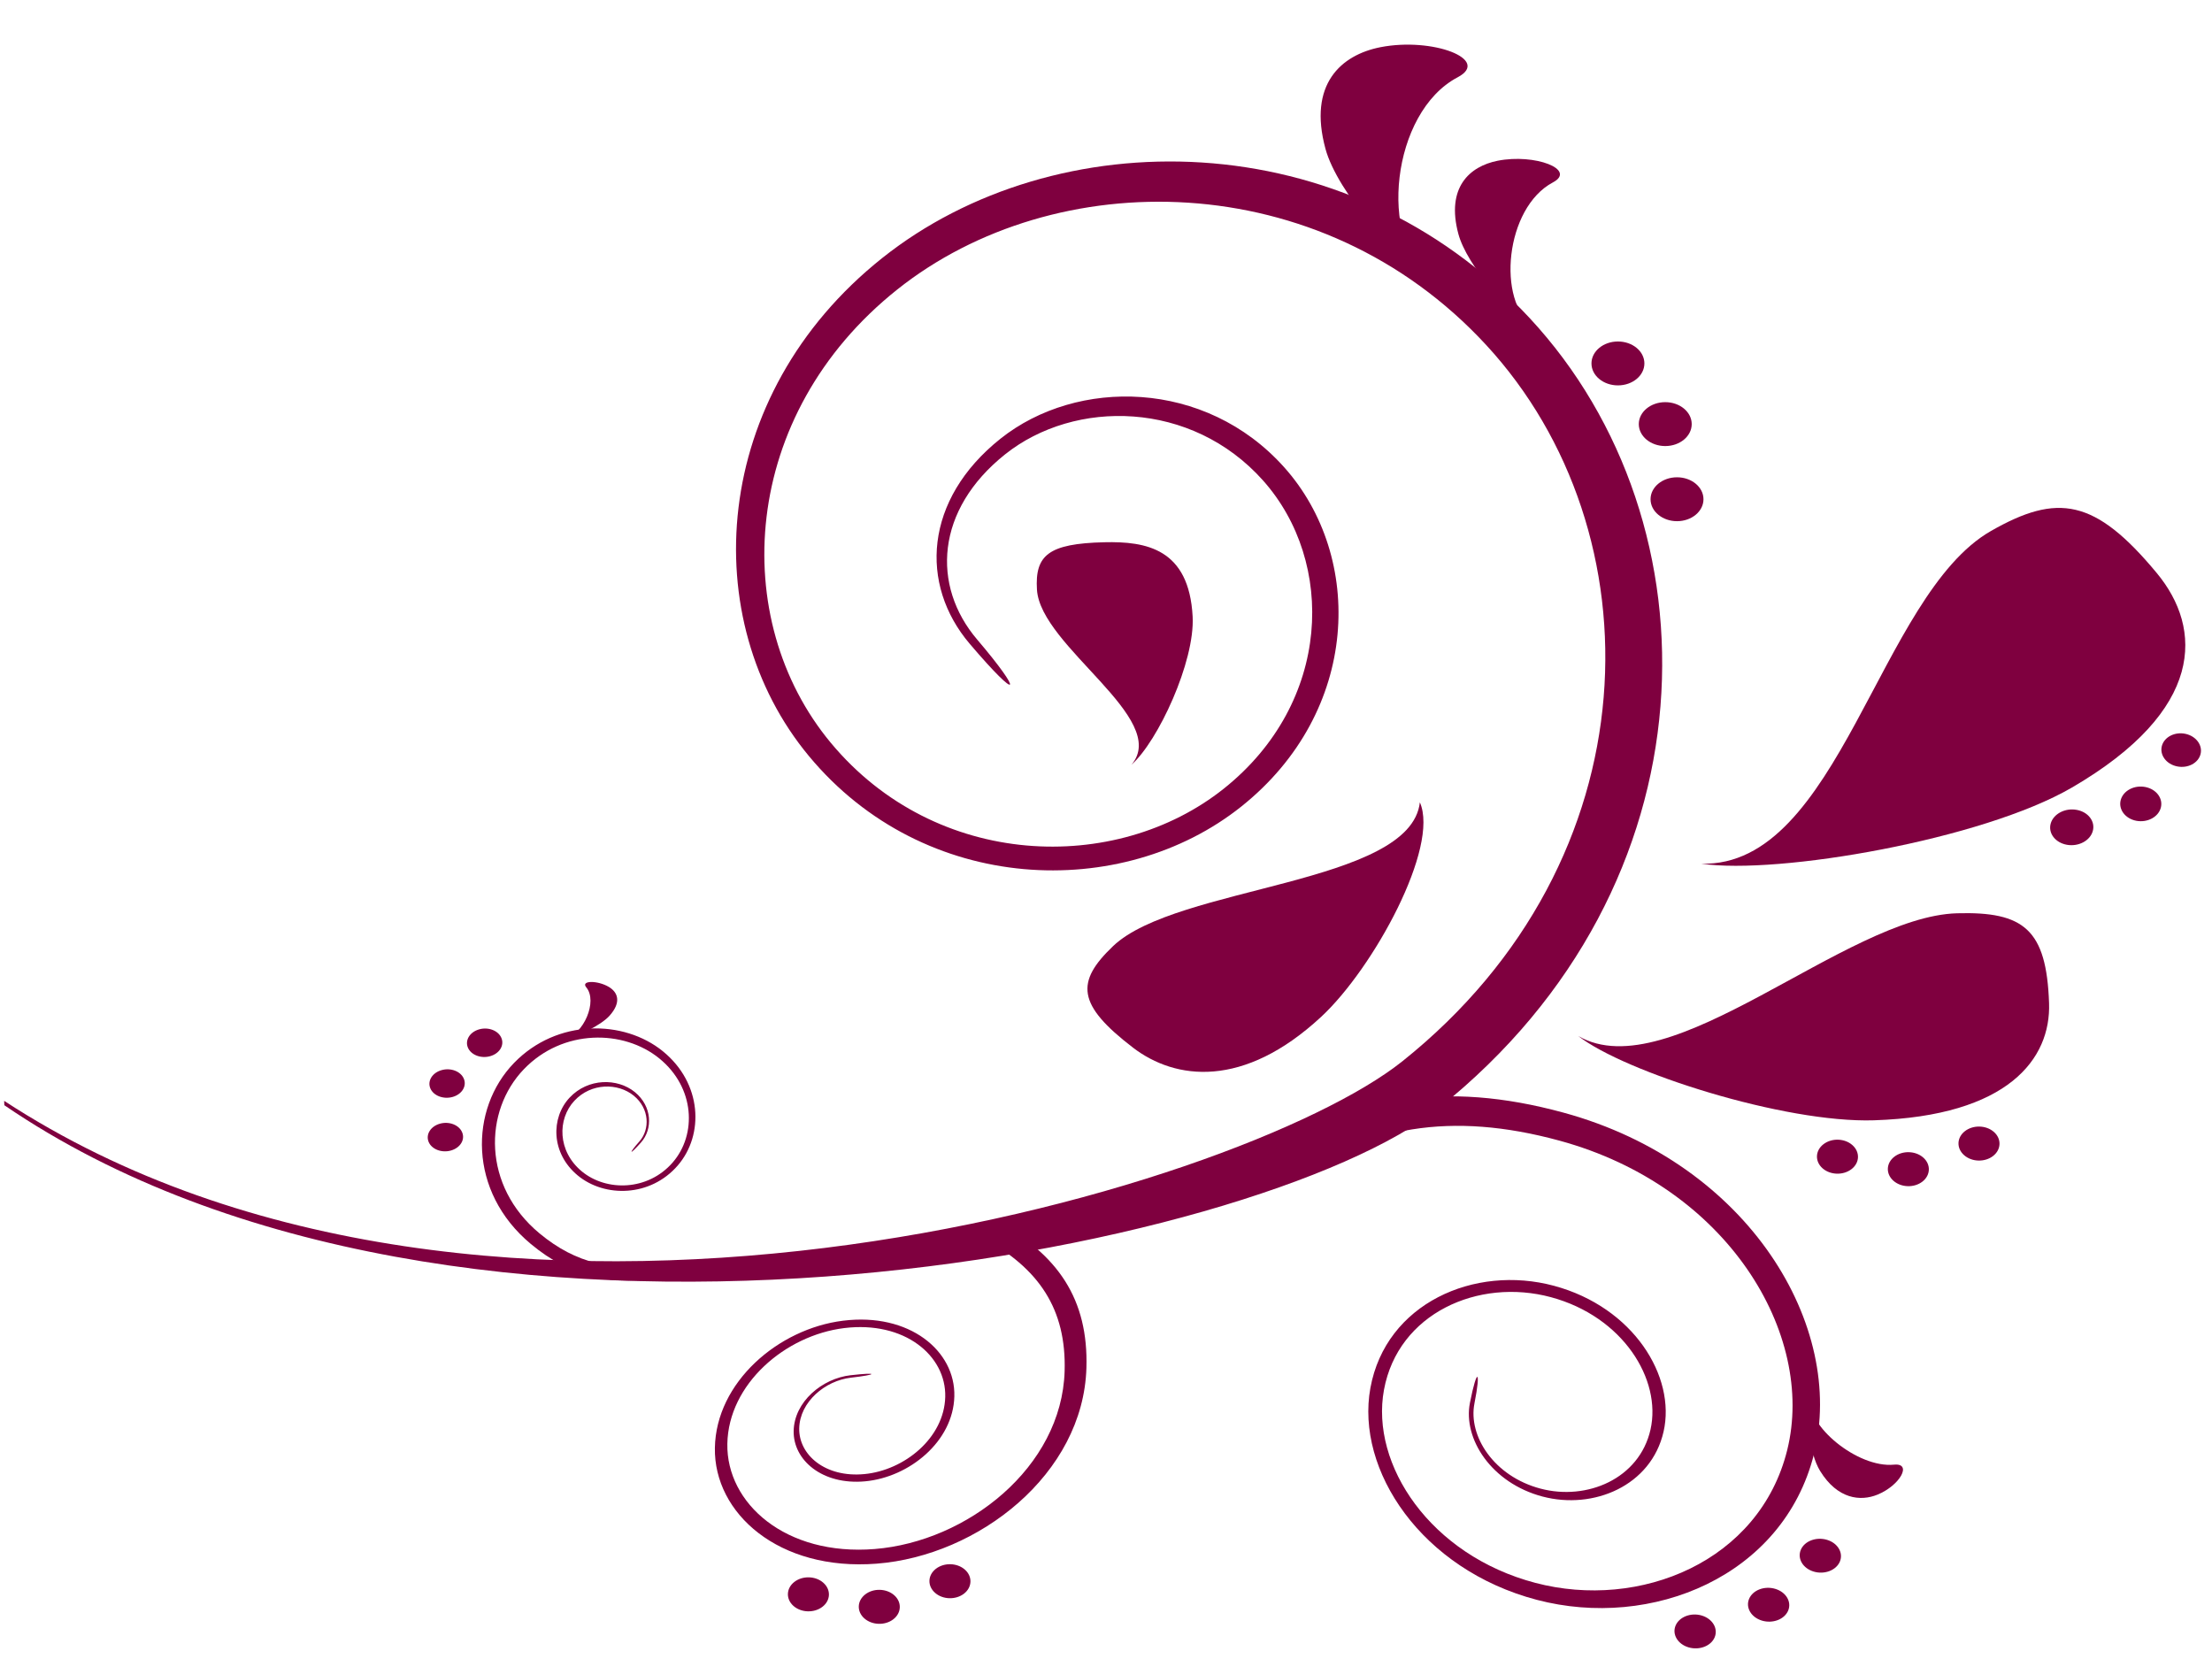 <?xml version="1.0"?><svg width="640" height="480" xmlns="http://www.w3.org/2000/svg">
 <title>Paisley Sage</title>

 <g>
  <title>Layer 1</title>
  <g id="layer1">
   <g id="g2929">
    <path clip-rule="evenodd" d="m280.563,186.262c-14.583,-17.141 -13.219,-41.717 8.912,-59.338c22.131,-17.622 59.277,-17.23 82.084,8.274c23.17,25.918 22.077,70.642 -12.396,98.147c-34.486,27.517 -91.738,25.65 -125.144,-14.624c-32.596,-39.302 -28.735,-104.287 21.239,-144.069c49.921,-39.738 134.232,-39.76 187.339,17.398c55.119,59.316 54.511,164.004 -26.29,228.541c-51.648,41.27 -283.479,89.024 -415.051,-0.816l-0.054,-1.263c140.065,91.439 357.772,25.906 404.546,-11.45c73.185,-58.443 74.036,-153.292 24.251,-207.241c-48.138,-52.16 -124.888,-52.283 -170.379,-16.067c-45.532,36.249 -48.948,95.465 -19.215,131.198c30.409,36.54 82.408,38.173 113.708,13.205c31.286,-24.967 32.339,-65.566 11.329,-89.135c-20.7,-23.223 -54.484,-23.615 -74.617,-7.581c-20.133,16.045 -21.375,38.027 -8.088,53.613c13.408,15.743 12.571,18.538 -2.174,1.208l0,0z" id="path5" fill-rule="evenodd" fill="#7f003f"/>
    <path clip-rule="evenodd" d="m425.3,405.868c-2.066,10.443 6.238,23.212 20.983,27.125c14.732,3.902 31.462,-3.075 35.04,-18.773c3.632,-15.955 -8.723,-36.003 -31.691,-42.197c-23.049,-6.206 -48.678,5.121 -53.134,29.552c-4.334,23.816 14.826,52.54 48.151,61.306c33.177,8.732 71.282,-6.731 80.194,-42.164c9.236,-36.808 -18.648,-84.115 -72.47,-98.796c-34.581,-9.437 -61.722,-4.629 -87.336,13.563l6.981,6.731c23.265,-16.403 47.841,-20.73 79.154,-12.199c48.759,13.272 74.185,56.073 65.934,89.493c-7.98,32.302 -42.642,46.435 -72.888,38.463c-30.368,-7.995 -47.787,-34.192 -43.79,-55.861c4.091,-22.183 27.37,-32.436 48.286,-26.801c20.848,5.613 32.096,23.805 28.829,38.306c-3.227,14.278 -18.445,20.64 -31.84,17.085c-13.435,-3.556 -20.983,-15.184 -19.093,-24.688c1.904,-9.592 0.77,-10.71 -1.31,-0.145z" id="path7" fill-rule="evenodd" fill="#7f003f"/>
    <path clip-rule="evenodd" d="m246.091,397.897c-8.25,0.939 -16.298,7.704 -16.46,16.112c-0.176,8.397 8.237,15.743 20.713,14.58c12.679,-1.185 25.453,-11.472 25.777,-24.587c0.338,-13.149 -12.99,-24.274 -32.204,-21.881c-18.755,2.326 -36.755,17.811 -37.079,36.797c-0.324,18.907 18.458,35.701 46.801,33.499c29.436,-2.281 59.777,-25.873 60.695,-56.632c0.594,-19.768 -8.115,-32.928 -26.628,-42.723l-3.74,4.92c16.717,8.923 24.589,20.842 24.062,38.731c-0.824,27.874 -28.234,49.32 -54.943,51.466c-25.79,2.08 -42.939,-13.194 -42.642,-30.435c0.311,-17.297 16.744,-31.385 33.798,-33.487c17.459,-2.147 29.544,7.961 29.247,19.902c-0.297,11.908 -11.869,21.255 -23.4,22.34c-11.342,1.085 -18.999,-5.591 -18.85,-13.238c0.162,-7.648 7.494,-13.809 14.988,-14.658c7.575,-0.862 8.208,-1.656 -0.135,-0.704z" id="path9" fill-rule="evenodd" fill="#7f003f"/>
    <path clip-rule="evenodd" d="m185.462,330.554c3.443,-3.869 3.254,-10.465 -1.769,-14.569c-5.01,-4.092 -13.543,-4.126 -18.904,1.61c-5.442,5.837 -5.415,16.067 2.377,22.508c7.818,6.452 21.037,6.25 28.923,-2.885c7.697,-8.9 7.062,-23.805 -4.294,-33.051c-11.302,-9.202 -30.624,-9.459 -43.061,3.366c-12.909,13.317 -13.354,37.233 4.848,52.383c11.693,9.728 23.914,12.422 38.834,9.437l-1.161,-3.925c-13.53,2.672 -24.589,0.212 -35.175,-8.587c-16.5,-13.708 -16.176,-35.377 -4.496,-47.497c11.275,-11.718 28.869,-11.505 39.172,-3.108c10.343,8.419 10.897,22.004 3.875,30.1c-7.184,8.274 -19.188,8.442 -26.277,2.594c-7.075,-5.837 -7.116,-15.128 -2.174,-20.439c4.861,-5.233 12.625,-5.21 17.189,-1.476c4.564,3.734 4.74,9.739 1.607,13.261c-3.16,3.556 -2.984,4.204 0.486,0.28z" id="path11" fill-rule="evenodd" fill="#7f003f"/>
    <path clip-rule="evenodd" d="m327.392,221.236c7.629,-6.72 18.364,-29.798 17.675,-42.846c-1.04,-19.679 -13.476,-21.792 -25.574,-21.501c-16.203,0.38 -20.065,3.79 -19.471,13.708c0.998,16.446 38.63,37.321 27.37,50.639z" id="path13" fill-rule="evenodd" fill="#7f003f"/>
    <path clip-rule="evenodd" d="m410.811,232.138c5.725,12.948 -13.395,48 -28.572,62.077c-22.482,20.842 -42.183,18.281 -54.43,8.9c-16.23,-12.445 -16.649,-18.997 -5.739,-29.395c18.35,-17.498 86.055,-17.701 88.741,-41.582z" id="path15" fill-rule="evenodd" fill="#7f003f"/>
    <path clip-rule="evenodd" d="m413.877,80.355c-9.398,-4.819 -26.938,-24.688 -30.368,-37.267c-5.118,-18.751 4.537,-27.192 15.879,-29.429c15.096,-2.963 32.096,3.567 22.361,8.699c-19.35,10.197 -22.847,47.586 -7.872,57.996z" id="path17" fill-rule="evenodd" fill="#7f003f"/>
    <path clip-rule="evenodd" d="m443.677,94.61c-6.725,-3.477 -19.255,-17.8 -21.713,-26.879c-3.646,-13.518 3.254,-19.612 11.356,-21.222c10.789,-2.136 22.941,2.572 15.974,6.273c-13.826,7.356 -16.325,34.326 -5.617,41.828z" id="path19" fill-rule="evenodd" fill="#7f003f"/>
    <path clip-rule="evenodd" d="m524.06,404.886c-1.647,3.958 -0.783,15.318 2.566,20.73c5.023,8.14 11.666,8.844 16.581,6.832c6.522,-2.65 10.154,-9.191 4.807,-8.677c-10.694,1.039 -25.588,-11.607 -23.954,-18.885z" id="path21" fill-rule="evenodd" fill="#7f003f"/>
    <path clip-rule="evenodd" d="m163.52,300.544c3.092,-0.38 10.276,-3.824 12.801,-6.619c3.646,-4.059 2.336,-6.876 -0.135,-8.362c-3.281,-1.968 -8.25,-1.912 -6.562,0.101c3.389,4.068 -0.797,13.584 -6.103,14.881z" id="path23" fill-rule="evenodd" fill="#7f003f"/>
    <path clip-rule="evenodd" d="m492.247,249.892c22.212,3.276 81.395,-6.977 107.24,-22.038c38.497,-22.418 37.889,-45.954 24.535,-62.055c-17.837,-21.501 -28.707,-23.201 -48.003,-12.154c-32.366,18.528 -43.938,97.355 -83.772,96.247z" id="path25" fill-rule="evenodd" fill="#7f003f"/>
    <path clip-rule="evenodd" d="m456.64,299.75c13.381,10.432 59.548,25.225 85.568,24.386c38.848,-1.252 51.203,-17.789 50.649,-33.879c-0.729,-21.401 -7.332,-26.555 -26.628,-26.018c-32.285,0.917 -82.975,50.952 -109.589,35.511z" id="path27" fill-rule="evenodd" fill="#7f003f"/>
    <path clip-rule="evenodd" d="m460.461,105.153c0,-3.511 3.43,-6.351 7.656,-6.351c4.226,0 7.656,2.84 7.656,6.351c0,3.511 -3.43,6.351 -7.656,6.351c-4.226,0 -7.656,-2.839 -7.656,-6.351z" id="path29" fill-rule="evenodd" fill="#7f003f"/>
    <path clip-rule="evenodd" d="m474.153,122.707c0,-3.511 3.43,-6.351 7.656,-6.351c4.226,0 7.656,2.84 7.656,6.351c0,3.511 -3.43,6.351 -7.656,6.351c-4.226,0 -7.656,-2.839 -7.656,-6.351z" id="path31" fill-rule="evenodd" fill="#7f003f"/>
    <path clip-rule="evenodd" d="m477.556,144.445c0,-3.511 3.43,-6.351 7.656,-6.351c4.226,0 7.656,2.84 7.656,6.351c0,3.511 -3.43,6.351 -7.656,6.351c-4.226,0 -7.656,-2.841 -7.656,-6.351z" id="path33" fill-rule="evenodd" fill="#7f003f"/>
    <path clip-rule="evenodd" d="m279.159,454.127c2.255,1.979 2.147,5.099 -0.23,6.955c-2.376,1.856 -6.13,1.767 -8.385,-0.224c-2.255,-1.979 -2.16,-5.087 0.216,-6.943c2.39,-1.867 6.144,-1.767 8.399,0.212z" id="path35" fill-rule="evenodd" fill="#7f003f"/>
    <path clip-rule="evenodd" d="m258.715,461.539c2.255,1.979 2.147,5.099 -0.23,6.955c-2.377,1.856 -6.13,1.755 -8.385,-0.224c-2.255,-1.979 -2.16,-5.087 0.23,-6.955c2.376,-1.855 6.13,-1.755 8.385,0.224z" id="path37" fill-rule="evenodd" fill="#7f003f"/>
    <path clip-rule="evenodd" d="m238.204,457.928c2.255,1.979 2.16,5.087 -0.216,6.943c-2.391,1.867 -6.144,1.767 -8.399,-0.212c-2.255,-1.979 -2.147,-5.099 0.23,-6.955c2.378,-1.855 6.13,-1.766 8.385,0.224z" id="path39" fill-rule="evenodd" fill="#7f003f"/>
    <path clip-rule="evenodd" d="m576.896,327.501c2.255,1.979 2.147,5.099 -0.23,6.955c-2.377,1.856 -6.13,1.767 -8.385,-0.224c-2.255,-1.979 -2.16,-5.087 0.216,-6.943c2.39,-1.867 6.144,-1.767 8.399,0.212z" id="path41" fill-rule="evenodd" fill="#7f003f"/>
    <path clip-rule="evenodd" d="m556.453,334.913c2.255,1.979 2.147,5.099 -0.229,6.955c-2.377,1.856 -6.13,1.755 -8.385,-0.224c-2.255,-1.979 -2.16,-5.087 0.23,-6.955c2.376,-1.855 6.13,-1.755 8.385,0.224z" id="path43" fill-rule="evenodd" fill="#7f003f"/>
    <path clip-rule="evenodd" d="m535.942,331.302c2.255,1.979 2.16,5.087 -0.216,6.943c-2.391,1.867 -6.144,1.767 -8.399,-0.212c-2.255,-1.979 -2.147,-5.099 0.23,-6.955c2.378,-1.855 6.13,-1.766 8.385,0.224z" id="path45" fill-rule="evenodd" fill="#7f003f"/>
    <path clip-rule="evenodd" d="m130.465,332.879c-2.687,0.76 -5.577,-0.358 -6.454,-2.505c-0.878,-2.147 0.581,-4.495 3.268,-5.255c2.674,-0.76 5.563,0.369 6.441,2.516c0.891,2.134 -0.567,4.482 -3.254,5.244z" id="path47" fill-rule="evenodd" fill="#7f003f"/>
    <path clip-rule="evenodd" d="m130.953,317.382c-2.687,0.749 -5.577,-0.369 -6.454,-2.516c-0.878,-2.136 0.581,-4.495 3.268,-5.244c2.674,-0.76 5.563,0.358 6.441,2.505c0.89,2.136 -0.568,4.495 -3.254,5.255z" id="path49" fill-rule="evenodd" fill="#7f003f"/>
    <path clip-rule="evenodd" d="m141.821,305.585c-2.687,0.76 -5.577,-0.369 -6.454,-2.505c-0.878,-2.147 0.581,-4.495 3.268,-5.255c2.674,-0.76 5.563,0.358 6.441,2.505c0.891,2.148 -0.567,4.495 -3.254,5.255z" id="path51" fill-rule="evenodd" fill="#7f003f"/>
    <path clip-rule="evenodd" d="m632.339,212.325c3.065,0.671 4.996,3.287 4.348,5.87c-0.662,2.594 -3.7,4.193 -6.792,3.544c-3.119,-0.637 -5.09,-3.298 -4.402,-5.915c0.703,-2.605 3.767,-4.171 6.846,-3.5z" id="path53" fill-rule="evenodd" fill="#7f003f"/>
    <path clip-rule="evenodd" d="m620.727,227.71c3.173,0.626 5.172,3.298 4.469,5.971c-0.702,2.695 -3.862,4.394 -7.076,3.802c-3.227,-0.604 -5.266,-3.321 -4.523,-6.038c0.743,-2.707 3.943,-4.372 7.13,-3.734z" id="path55" fill-rule="evenodd" fill="#7f003f"/>
    <path clip-rule="evenodd" d="m600.891,234.328c3.322,0.615 5.388,3.354 4.618,6.116c-0.77,2.784 -4.105,4.573 -7.481,3.98c-3.389,-0.604 -5.496,-3.377 -4.686,-6.183c0.81,-2.795 4.199,-4.55 7.548,-3.913z" id="path57" fill-rule="evenodd" fill="#7f003f"/>
    <path clip-rule="evenodd" d="m528.597,445.517c3.119,0.928 4.794,3.746 3.74,6.284c-1.067,2.538 -4.456,3.846 -7.575,2.907c-3.119,-0.928 -4.793,-3.735 -3.74,-6.284c1.053,-2.538 4.443,-3.835 7.575,-2.907z" id="path59" fill-rule="evenodd" fill="#7f003f"/>
    <path clip-rule="evenodd" d="m513.636,459.705c3.119,0.928 4.793,3.746 3.74,6.284c-1.067,2.538 -4.443,3.835 -7.575,2.907c-3.119,-0.928 -4.794,-3.746 -3.74,-6.284c1.053,-2.538 4.442,-3.846 7.575,-2.907z" id="path61" fill-rule="evenodd" fill="#7f003f"/>
    <path clip-rule="evenodd" d="m492.369,467.422c3.119,0.939 4.793,3.746 3.74,6.295c-1.053,2.538 -4.442,3.835 -7.575,2.907c-3.119,-0.928 -4.793,-3.746 -3.74,-6.284c1.067,-2.538 4.456,-3.846 7.575,-2.918z" id="path63" fill-rule="evenodd" fill="#7f003f"/>
   </g>
  </g>
 </g>
</svg>